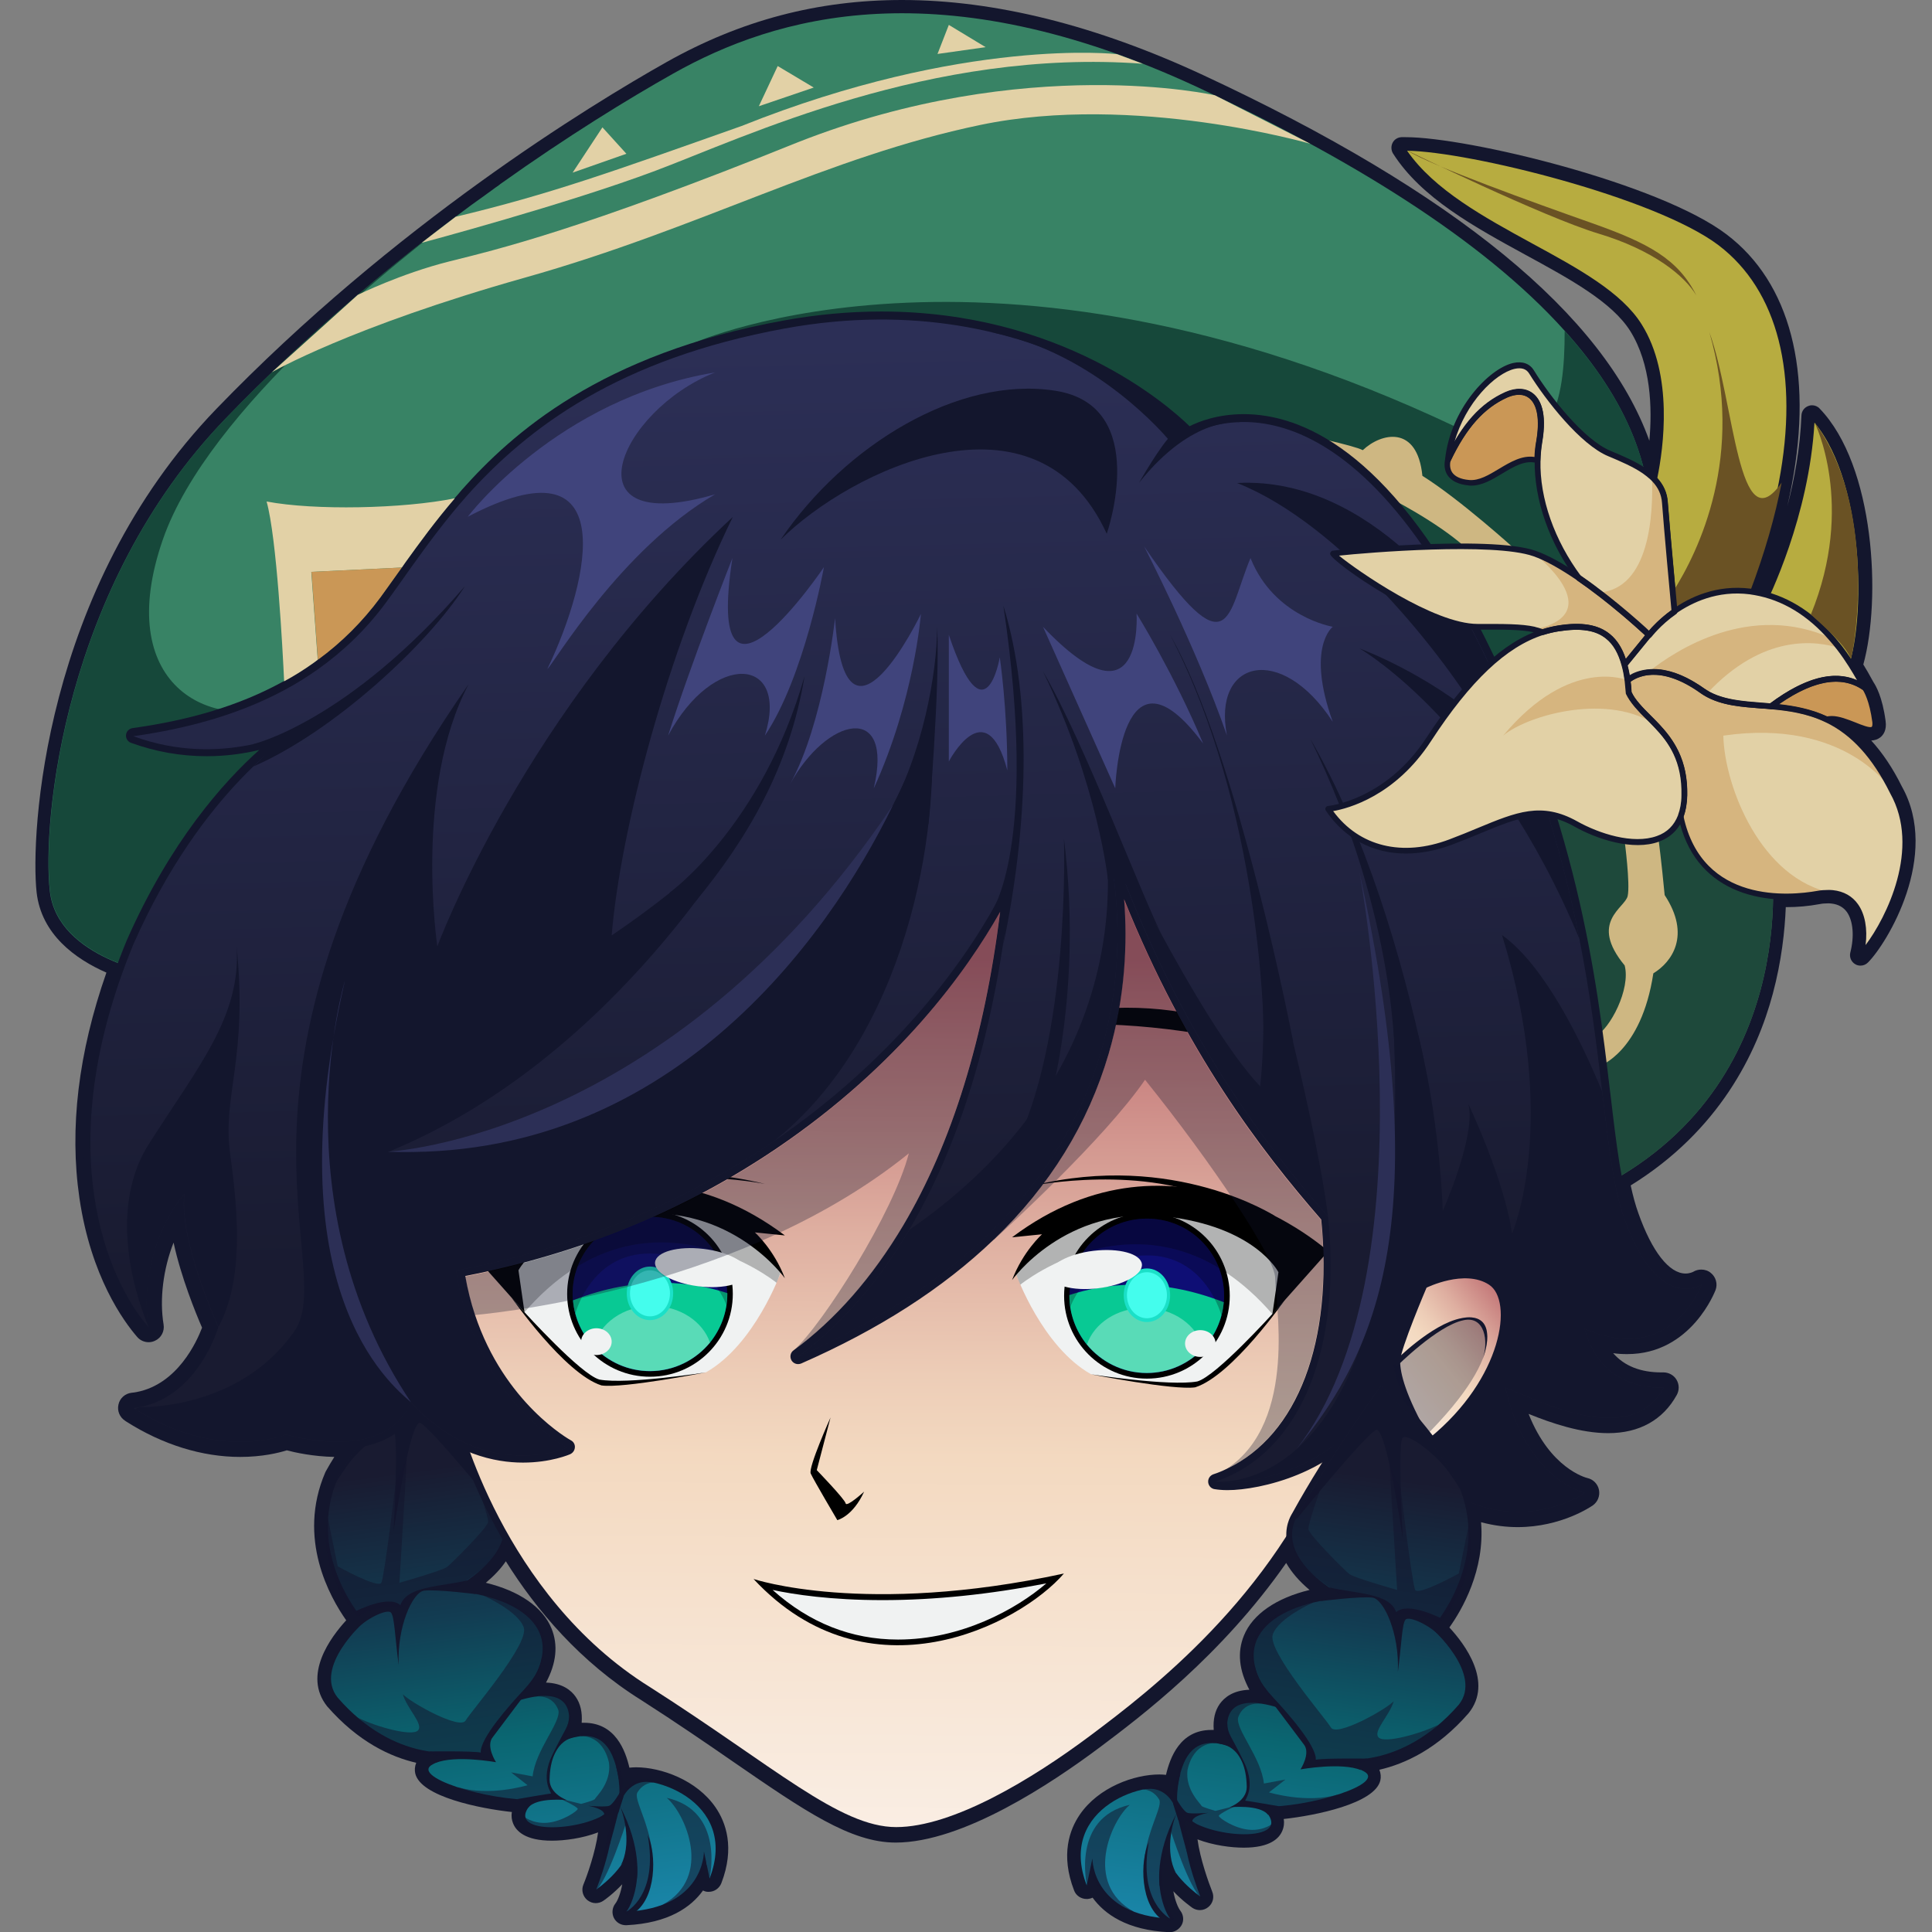 <?xml version="1.0" encoding="utf-8"?>
<!-- Generator: Adobe Illustrator 25.2.1, SVG Export Plug-In . SVG Version: 6.00 Build 0)  -->
<svg version="1.1" id="Слой_1" xmlns="http://www.w3.org/2000/svg" xmlns:xlink="http://www.w3.org/1999/xlink" x="0px" y="0px"
	 viewBox="0 0 1024 1024" style="enable-background:new 0 0 1024 1024;" xml:space="preserve">
<rect x="0" y="0" width="1024" height="1024" fill="#808080" stroke="none"/>
<style type="text/css">
	.st0{fill:#13162D;}
	.st1{fill:#B7AC40;}
	.st2{fill:#6A5224;}
	.st3{fill:url(#SVGID_1_);}
	.st4{opacity:0.54;fill:#13162D;}
	.st5{fill:url(#SVGID_2_);}
	.st6{fill:#598868;}
	.st7{opacity:0.78;fill:#0D382E;}
	.st8{fill:#388365;}
	.st9{fill:#CEB782;}
	.st10{fill:#F0F2F2;}
	.st11{fill:#0E0E75;}
	.st12{fill:#08C994;}
	.st13{opacity:0.26;}
	.st14{opacity:0.33;fill:#FFFFFF;}
	.st15{fill:#1BE0C8;}
	.st16{fill:#44FDED;}
	.st17{fill:url(#SVGID_3_);}
	.st18{fill:#010202;}
	.st19{fill:url(#SVGID_4_);}
	.st20{fill:#E2D1A6;}
	.st21{fill:#CA9756;}
	.st22{opacity:0.31;fill:#13162D;}
	.st23{fill:#40447C;}
	.st24{fill:#2C2F56;}
	.st25{opacity:0.49;fill:#CA9756;}
	.st26{fill:url(#SVGID_5_);}
</style>
<g>
	<path class="st0" d="M1008,416.8c-4.8-9.7-10.2-17.7-16.2-24.3c1.8-0.1,3.4-0.6,4.7-1.6c1.7-1.3,3.6-3.9,2.9-8.8
		c-1.7-12.8-5.2-18.7-6.4-20.5l-0.9-1.6c-1.2-2.2-2.7-4.9-4.5-7.8c9.5-34.4,6.2-105.3-23.2-135.7c-1-1.1-2.5-1.7-4-1.7
		c-0.7,0-1.3,0.1-2,0.4c-2.1,0.8-3.5,2.7-3.6,5c-0.7,17.2-3.7,33.7-7.5,48.2c0.9-3.9,1.7-7.7,2.4-11.5c11.4-60-0.9-107.1-34.5-132.6
		C879.5,97.1,777.9,72.7,745,72.7c-0.8,0-1.5,0-2.2,0c-2,0.1-3.8,1.2-4.7,3c-0.9,1.8-0.8,3.9,0.2,5.6c15,23.6,43.2,39,70.5,53.9
		c23.5,12.8,45.6,24.9,55.3,40.3c10.9,17.5,11.7,40.6,10.1,58.1c-23.9-66.7-103-131.6-236.3-193.7C581,13.4,527.2,0,478.1,0
		c-44.7,0-85.5,10.8-124.8,32.9C313,55.6,209,119,114.7,216.7C22.6,312.1,16.1,443,19.4,472.9c2.5,22.4,20.6,35.4,37,42.6
		C41.5,558,36.7,598.1,42.1,635c6.1,41.7,23.5,65.4,30.6,73.6c1.5,1.8,3.8,2.8,6.1,2.8c1.2,0,2.4-0.3,3.4-0.8
		c3.3-1.5,5.1-5.1,4.5-8.6c-2.2-13.4-0.2-29.4,5.3-43.4c4,18.4,11.7,37.3,15.1,45.1c-2.8,7.4-13,29.9-34.6,34.1
		c-0.9,0.2-1.9,0.3-2.8,0.4c-3.4,0.4-6.2,2.9-6.9,6.2c-0.8,3.3,0.6,6.8,3.6,8.7l0.6,0.4c19.2,12.2,40.1,18.7,60.3,18.7
		c11.8,0,20.6-2.2,24.7-3.5c4.1,1.1,14,3.3,25.2,3.5c-1.6,2.5-3.1,5.1-4.5,7.6c-0.1,0.2-0.2,0.4-0.3,0.6
		c-15.1,35.1,2.5,66.2,11.1,78.4c-8.1,8.8-23.3,29-10.1,45.6c16.5,18.9,33.7,26.8,47.2,29.9c-0.8,2-0.9,4-0.5,5.7
		c2.9,12.3,34.4,18.6,51.2,20.4c-0.4,2.4,0,4.4,0.6,5.9c1.6,4.2,6.5,9.3,20.6,9.3c6.6,0,16.1-1.2,24.5-4.4
		c-1.4,10.4-5.8,22.9-7.8,27.7c-1.2,2.9-0.3,6.2,2.1,8.2c1.3,1,2.8,1.6,4.4,1.6c1.4,0,2.8-0.4,4-1.2c0.8-0.5,5.4-3.8,10.1-8.8
		c-0.8,4.6-2.4,8.7-3.7,10.3c-1.7,2.2-1.9,5.2-0.7,7.6c1.2,2.3,3.6,3.8,6.3,3.8c0.1,0,0.3,0,0.3,0c22.4-1.1,34.3-9.6,40.6-18.4
		c0.8,0.4,1.7,0.7,2.6,0.7c0.2,0,0.4,0,0.5,0c2.9,0,5.5-1.8,6.6-4.5c7.3-18.9,2.4-32.3-3-40.2c-10-14.6-28.9-21.3-42.2-21.3
		c-1.2,0-2.4,0.1-3.5,0.2c-2.1-9-7.4-23.8-24-23.8c-0.4,0-0.9,0-1.3,0c0.4-5.5-0.6-10.1-3.2-13.8c-2.3-3.3-6.9-7.2-15.7-7.5
		c5.5-10.3,6.5-19.9,2.9-28.7c-4.6-11.3-17.1-19.9-34.8-24.2c4.4-3.7,8-7.5,10.6-11.4c16.2,25.9,39.4,53.4,71.8,73.6
		c18.7,12,34.9,23.1,49.2,33c37.2,25.6,61.7,42.5,85.6,42.5c35.7,0,83-31.6,108.1-50.4c21.6-16.2,64.6-48.6,98.9-97.8
		c2.8,4.9,6.9,9.7,12.4,14.3c-17.7,4.3-30.2,12.9-34.8,24.2c-3.6,8.8-2.6,18.4,2.9,28.7c-8.8,0.3-13.3,4.2-15.7,7.5
		c-2.6,3.7-3.6,8.3-3.2,13.8c-0.4,0-0.9,0-1.3,0c-16.6,0-21.9,14.8-24,23.8c-1.1-0.1-2.3-0.2-3.5-0.2c-13.3,0-32.2,6.7-42.2,21.3
		c-5.4,7.9-10.3,21.3-3,40.2c1,2.7,3.7,4.5,6.6,4.5c0.2,0,0.4,0,0.6,0c0.9-0.1,1.8-0.3,2.6-0.7c6.3,8.7,18.3,17.3,40.6,18.3
		c0.1,0,0.3,0,0.3,0c2.6,0,5-1.5,6.3-3.8c1.3-2.4,1-5.4-0.7-7.6c-1.3-1.7-2.9-5.7-3.7-10.3c4.7,5,9.3,8.2,10.1,8.8
		c1.2,0.8,2.6,1.2,4,1.2c1.6,0,3.2-0.6,4.4-1.6c2.5-2,3.3-5.3,2.1-8.2c-1.9-4.8-6.4-17.3-7.8-27.7c8.4,3.2,17.9,4.4,24.5,4.4
		c14.1,0,19-5,20.6-9.3c0.6-1.5,1-3.5,0.6-5.9c16.8-1.8,48.3-8.2,51.2-20.4c0.4-1.7,0.3-3.7-0.5-5.7c13.5-3.1,30.8-11,47.3-30
		c13.2-16.4-2.1-36.7-10.2-45.4c6.7-9.4,18.9-30.4,16.8-55.8c7.1,1.9,13.6,2.6,19.4,2.6c23.3,0,39.2-11.1,39.8-11.5
		c2.6-1.8,3.9-5,3.3-8.2c-0.6-3.1-3-5.6-6.1-6.3c-0.9-0.2-19.8-5.1-31.2-34c12.1,4.9,27.6,10.2,42.2,10.2c16.5,0,29-7,36.3-20.2
		c1.4-2.5,1.4-5.6-0.1-8.1c-1.4-2.4-4.1-3.9-6.9-3.9h-1.1c-11.1,0-19.7-3.4-25.6-10.2c2.5,0.4,5,0.5,7.5,0.5
		c34.1,0,46.7-33.8,46.8-34c1.2-3.3,0.1-6.9-2.5-9c-1.4-1.2-3.2-1.8-5.1-1.8c-1.5,0-3,0.4-4.3,1.2c-0.2,0.1-1.8,0.9-4,0.9
		c-8.7,0-17.8-11.6-25-31.9c-1.6-4.4-2.9-9.3-4.1-14.8c46.9-29,66.9-70.1,75.3-101.5c4.7-17.5,6.4-33.6,6.9-46c0.1,0,0.3,0,0.4,0
		c5.7,0,11.6-0.5,17.5-1.6c1.5-0.3,3-0.4,4.4-0.4c0.6,0,1.3,0,1.9,0.1c3.6,0.4,6.3,1.9,8.2,4.5c3.3,4.7,4,12.9,1.8,21.5
		c-0.6,2.4,0.5,5,2.7,6.2c0.8,0.5,1.8,0.7,2.7,0.7c1.5,0,2.9-0.6,3.9-1.6C1000.1,500.2,1028.6,453.4,1008,416.8z"/>
	<path class="st1" d="M932.9,322.9c0,0,25.4-47.6,27.5-102.6c31,32,30.6,115.7,18.2,140.1S932.9,322.9,932.9,322.9z"/>
	<path class="st1" d="M944.3,255.8c-3.4,17.8-8.9,37.1-16.7,57.7c-17.2-2.2-30.9,4-40.1,10.5c0,0-0.4-4.1-0.9-10.2
		c-1.3-13.9-3.5-38-4.2-47.6c-0.4-5-2.4-9-5.6-12.4c3.4-16.4,8.8-54.4-7.9-81.3C847,137.5,770.2,121.1,743,78.3
		c30.5-1.1,134,23.9,168.8,50.4C943,152.3,955.7,195.9,944.3,255.8z"/>
	<path class="st0" d="M971.1,367.6c-15.6,0-38.6-42.2-39.6-44c-0.2-0.4-0.2-1,0-1.4c0.3-0.5,25.3-47.9,27.4-102c0-0.6,0.4-1.1,1-1.4
		c0.6-0.2,1.2-0.1,1.6,0.4c31.2,32.3,31.6,116,18.5,141.8c-2.2,4.3-5.1,6.5-8.8,6.5C971.2,367.6,971.2,367.6,971.1,367.6z
		 M934.6,322.9c6.7,12.3,25.3,41.7,36.5,41.7c0,0,0.1,0,0.1,0c2.5,0,4.5-1.6,6.1-4.9c12.1-23.9,11.9-102.9-15.6-135.7
		C958.9,273.5,937.7,316.8,934.6,322.9z"/>
	<path class="st0" d="M887.5,325.5c-0.2,0-0.4,0-0.6-0.1c-0.5-0.2-0.8-0.7-0.9-1.2c0,0-0.4-4.1-0.9-10.2c-0.8-9.2-3.4-37.3-4.2-47.6
		c-0.3-4.3-2-8.1-5.2-11.4c-0.3-0.4-0.5-0.9-0.4-1.4c3.2-15.2,8.8-53.6-7.7-80.1c-10.2-16.4-32.8-28.7-56.8-41.8
		c-26.8-14.6-54.6-29.8-69-52.5c-0.3-0.5-0.3-1-0.1-1.5c0.3-0.5,0.7-0.8,1.3-0.8c31-1.1,134.3,23.7,169.8,50.7
		c32.4,24.6,44.1,70.3,33,128.6c-3.4,18.1-9.1,37.6-16.8,57.9c-0.2,0.7-0.9,1.1-1.6,1c-17.2-2.2-30.7,4.4-39,10.2
		C888.1,325.4,887.8,325.5,887.5,325.5z M878.4,253.4c3.3,3.7,5.1,7.9,5.5,12.7c0.8,10.3,3.3,38.3,4.2,47.6c0.3,3.2,0.5,5.9,0.7,7.7
		c8.7-5.6,21.7-11.2,37.8-9.4c7.4-19.8,12.9-38.7,16.2-56.3c0,0,0,0,0,0c10.9-57.2-0.5-101.8-31.9-125.7
		c-33.4-25.3-132.2-49.7-165.1-50.1c14.4,20.8,40.8,35.2,66.4,49.2c24.3,13.2,47.3,25.8,57.9,42.8
		C887,198.8,881.7,237.3,878.4,253.4z"/>
	<path class="st2" d="M944.3,255.8c-3.4,17.8-8.9,37.1-16.7,57.7c-17.2-2.2-30.9,4-40.1,10.5c0,0-0.4-4.1-0.9-10.2
		C900.5,292,925,241.4,906,176.1C919.4,212.9,921.2,289,944.3,255.8z"/>
	<g>
		<path class="st0" d="M332.1,1016.2c25.2-1.2,36-12.4,40.6-21.8l0.4,1.8c0.3,1.3,1.4,2.3,2.7,2.4c0.1,0,0.2,0,0.3,0
			c1.2,0,2.4-0.8,2.8-1.9c6.7-17.3,2.3-29.3-2.6-36.4c-9.2-13.4-26.6-19.5-38.9-19.5c-2.4,0-4.7,0.2-6.6,0.7
			c-1.9-9.4-5.7-24.4-20.9-24.4c-1.9,0-4,0.2-6.1,0.7c1.6-6.8,1-12.4-1.7-16.2c-2.7-3.8-7.2-5.8-13.5-5.8c-2,0-4.2,0.2-6.5,0.6
			c8.3-11.8,10.6-22.4,6.8-31.8C284,852.7,269,844.1,248,841c12.4-8.3,19.7-17.2,21.7-26.5c1.9-8.8-1.8-14.9-2.6-16.2
			c-18.5-33.7-44.2-69.1-44.5-69.4c-0.5-0.7-1.3-1.2-2.2-1.2c-0.1,0-0.2,0-0.3,0c-0.8,0-1.5,0.3-2.1,0.8c-1.1,1-26.3,25.2-41.7,53.2
			c0,0.1-0.1,0.2-0.1,0.3c-15.6,36.4,6,68.4,12.7,77.1c-6.5,6.5-24.8,27-12.3,42.6c19.4,22.3,39.7,28.5,53,29.9l-1.3,0.7
			c-4.6,2.3-4.4,5.5-4.1,6.8c2.1,8.8,32.5,16.7,53,17.8c-1.9,2.9-2.3,5.6-1.4,8c2.1,5.5,10.4,6.7,16.9,6.7c9.2,0,21.1-2.4,29-7
			c0.2,11.4-5.8,29.1-8.5,35.8c-0.5,1.2-0.1,2.7,0.9,3.5c0.6,0.4,1.2,0.7,1.9,0.7c0.6,0,1.2-0.2,1.7-0.5c0.6-0.4,11.2-7.8,16.4-17.6
			c2,9.4-1.5,21.1-4.5,25c-0.7,0.9-0.8,2.2-0.3,3.3c0.5,1,1.6,1.6,2.7,1.6C332,1016.2,332.1,1016.2,332.1,1016.2z"/>
		
			<linearGradient id="SVGID_1_" gradientUnits="userSpaceOnUse" x1="1630.012" y1="1016.616" x2="1662.071" y2="774.391" gradientTransform="matrix(-1 0 0 1 1918.28 0)">
			<stop  offset="0" style="stop-color:#1984A6"/>
			<stop  offset="0.399" style="stop-color:#0A6671"/>
			<stop  offset="0.677" style="stop-color:#123C52"/>
			<stop  offset="1" style="stop-color:#191B31"/>
		</linearGradient>
		<path class="st3" d="M179,899.8c30.6,35.2,63.8,28.7,63.8,28.7s0,0-13.2,6.5c-13.2,6.5,28.6,19.6,54.2,18.9
			c-21.5,19.5,27.1,17.6,40.2,5.2c3.6,13.7-8,42.4-8,42.4s16.2-11.1,17.8-23.5c7.5,10.4,2.8,29.3-1.8,35.2
			c40.7-1.9,41.1-30.7,41.1-31.9c0.1,0.2,0.4,2,3,14.3c16.1-41.7-33-57.3-47.6-50.2c-2.2-11.1-5.1-32.3-29.2-23
			c5.8-16.2,2.1-29.4-25.1-20.9c31.9-36.3,1.6-55.8-35.3-58.4c35.2-19.8,28.7-37.6,26.3-42c-0.4-0.7-0.6-1.1-0.6-1.1
			c-18.6-33.9-44.4-69.2-44.4-69.2s-25.7,24.5-41.1,52.4c-0.4,1-0.8,2.1-1.2,3.1c-14.9,39.8,15.3,73.1,15.3,73.1
			S165.9,883.5,179,899.8z"/>
		<path class="st0" d="M252.9,845c0,0-21.9-2.8-28.2-1.9c-6,0.9-14.3,19-13.4,39.4c-2-15.2-2.2-25.3-4-27.7
			c-1.8-2.5-14.1,3.4-19.2,9.7c2.9-7.5,0.6-10.6,0.6-10.6s17.4-8.9,23.5-3.1c3.4-10.3,21.8-9.8,35.6-13.2
			C245.5,839,246.9,843.5,252.9,845z"/>
		<path class="st0" d="M282.1,893c0,0-17.9,23.6-20.9,27.7c-3.9,4.7,1.7,13.3,1.7,13.3s-21.8-3.9-32,0.4c2.2-2.9,1.1-4.8-3.4-6.1
			c0,0,23.5-0.3,27.3,0.6c-0.5-7.5,15.6-25.5,22.7-33.1c7.1-7.6,9.5-13.7,9.6-16.9C287.9,881.2,283.6,891.1,282.1,893z"/>
		<path class="st0" d="M306.1,920.4c0,0-14.4-0.1-14.8,22.9c0,7.6,9.2,10.8,9.2,10.8s-16.1-1.7-20.5,4c-2.8-4.3-6.1-4.5-6.1-4.5
			s17.3-3,18.1-3c0.8,0-6-6.6,0.8-20.6c6.8-14,8.7-14.7,8.8-20.4c0.9,6.2,0.7,9.7,0.7,9.7L306.1,920.4z"/>
		<path class="st0" d="M326.5,936.2c0,0,3.5,12.3,0.8,20.6c-4,2.9-9.1,6.2-9.1,6.2s5.2-1.5,5,0s-0.1,15.1-0.1,15.1s4.5-16.1,5.1-20
			s5.2-16,18.1-13.3c-5.7-2.4-14.1-1.3-14.1-1.3s-3.7-2.8-3.9-3.9C328.3,938.4,326.5,936.2,326.5,936.2z"/>
		<path class="st0" d="M337.5,996.1c0,0,3-16.4-9-39c2.8,6.3,6,21,0.6,31.5c4.7-5.6,6.1-4.4,6.1-4.4L337.5,996.1z"/>
		<path class="st0" d="M332,1013.2c0,0,17.1-8.6,11.3-40.5c4.7,9.6,4.9,34.2-8.2,41.8C331,1016.1,332,1013.2,332,1013.2z"/>
		<path class="st0" d="M177.7,786.3c2.7-4.3,5.5-8.5,7.9-11.6c6.7-8.5,20.1-18.7,23-16.4c2.8,2.2,0.2,50.3,0,53.5
			c0.5-3.5,8.9-59.9,14.2-57.6c5.5,2.4,42.1,47.3,42.1,47.3s0.1-0.2,0.2-0.5c-0.4-0.7-0.6-1.1-0.6-1.1
			c-18.6-33.9-44.4-69.2-44.4-69.2s-25.7,24.5-41.1,52.4C178.5,784.2,178.1,785.3,177.7,786.3z"/>
		<path class="st0" d="M328.5,950.1c0,0-3.5,6.2-5.6,7c-2.1,0.8-11.2,0-11.2,0s10,1.7,8.4,5.4c-1.6,3.7,7.6-1.5,7.6-1.5l2.8-8.8
			L328.5,950.1z"/>
		<path class="st4" d="M252.9,787c0,0,6,16.8,5.8,19.7c-0.2,2.9-19.3,21.9-21.7,23.8c-2.4,1.9-25.3,8.4-25.3,8.4l4-66.1l-5.9,12.4
			c0,0-6,50.5-7.7,53.7s-23.1-8.7-23.1-8.7l-5.2-25.5c0,0-7.4,24.6,15.8,52.3c10.8-7.6,23.2-4.6,23.2-4.6s6.1-14.9,29.3-11.1
			c11.3-8.1,35.4-21.6,21.7-43.8C253.6,778.1,252.9,787,252.9,787z"/>
		<path class="st4" d="M256.2,845.7c0,0,18.4,8.1,21.4,16.9c3,8.8-27.8,44.2-30.8,49.3c-3,5.1-28.8-9.3-33.3-13.9
			c2.3,7.8,11.2,15.9,8,19.2c-3.2,3.3-22.2-2-31.6-6.7c12.2,12.2,29.4,22.1,64.5,21.1c2.3-4.3,2.9-5.3,2.9-5.3s9.1-18.8,20.5-29.2
			C287.7,886.7,304,854.6,256.2,845.7z"/>
		<path class="st4" d="M281.3,899.6c0,0,11.1-3.2,14.7,7c1.2,6.5-12.2,21-13.7,34.9c-11.4-2.1-11.4-2.1-11.4-2.1l8.7,6.8
			c0,0-20.3,6.2-36.9,1c7.7,4.2,31.2,10,47.3,4.8c3.3-0.6,3.3-0.6,3.3-0.6s-9.7-11,7.3-31.7C306.1,905.2,301,895.3,281.3,899.6z"/>
		<path class="st4" d="M308,920.2c0,0,11.4-1.1,14.8,14.2c1.3,10.8-7.3,18.2-7.4,19s-7.4,2.7-7.4,2.7s-12.2-3-11.8-3
			c0.4,0,10.2,4.6,10,5.7s-8.1,6.6-16.1,7.3c-8,0.7-12.9-3.6-12.9-3.6s2.9,7.9,18.3,7.2c14.7-0.5,27.9-8.2,28.3-8.3
			c0.4-0.1,6.7-15.5,6.7-15.5s-4.4-25.1-15.4-27.3C306.4,917.3,308,920.2,308,920.2z"/>
		<path class="st4" d="M376.1,995.6c0,0,8.3-35.8-22.7-42.7c9.8,8.3,24.7,41.8-2.1,56.6c5.8,0.7,19.3-10.1,23.5-22.4
			C373.3,992,376.1,995.6,376.1,995.6z"/>
		<path class="st4" d="M351.3,945.1c0,0-8.9-2.8-13.5,5c-3.3,6.1,22.6,37.7-4.7,64.8c-2.3-0.6-3.2-1.8-3.2-1.8s10.1-13.8,4.9-33.4
			c-0.7-9.5-3-13.4-3-13.4s-9.9,31.3-16.5,36.2c4.1-15.7,9.9-44.4,9.9-44.4S331.7,936.4,351.3,945.1z"/>
	</g>
	<path class="st0" d="M475,972.4c-22.6,0-46.8-16.6-83.3-41.8c-14.3-9.9-30.6-21.1-49.4-33c-76.2-47.4-101-138-102.8-145
		c0,0-25.1-53.8-25.1-53.9l-35.3-89.1c-0.3-0.8-0.4-1.8-0.1-2.7l24.4-81c0.3-0.9,0.8-1.6,1.6-2.2L329,437.6c0.3-0.2,0.7-0.4,1.1-0.5
		l190.4-58.2c0.4-0.1,0.8-0.2,1.2-0.2c0.4,0,0.8,0.1,1.2,0.2l96.8,30.3c0.7,0.2,1.4,0.6,1.8,1.2l62.9,72.4c0.1,0.1,0.2,0.2,0.2,0.3
		l58,79.8c0.3,0.4,0.5,0.9,0.6,1.4c0.9,3.5,21.1,86.7-33.1,203.8C677.5,850,609.6,901,580.7,922.8C556,941.3,509.5,972.4,475,972.4z
		"/>
	<linearGradient id="SVGID_2_" gradientUnits="userSpaceOnUse" x1="460.928" y1="971.937" x2="463.767" y2="507.341">
		<stop  offset="0" style="stop-color:#FAEEE4"/>
		<stop  offset="0.43" style="stop-color:#F3D9C0"/>
		<stop  offset="0.523" style="stop-color:#EDCDB7"/>
		<stop  offset="0.69" style="stop-color:#DEAEA0"/>
		<stop  offset="0.911" style="stop-color:#C57B7B"/>
		<stop  offset="1" style="stop-color:#BA656B"/>
	</linearGradient>
	<path class="st5" d="M243.3,751.3c0,0,22.7,94.1,101.2,142.9c65.8,42,100.5,74.2,130.5,74.2c30,0,72.1-25.4,103.3-48.8
		c31.2-23.4,96.4-73.1,128.2-153.2c54.3-117.2,32.9-201.2,32.9-201.2l-58-79.8l-62.9-72.4l-96.8-30.3l-190.4,58.2l-124.1,86.3
		l-24.4,81l35.3,89.1L243.3,751.3z"/>
	<path class="st0" d="M839,636.8c-0.9,0-1.8-0.4-2.4-1.1c-74.3-93.2-49.6-233.7-49.4-235.1c0.2-1.3,1.3-2.3,2.7-2.5L936,383.9
		c0.1,0,0.2,0,0.3,0c0.7,0,1.4,0.3,2,0.8c0.6,0.6,1,1.3,1,2.2l2.5,68.8c0.4,2.8,4.2,33.1-5.8,70.1c-9.5,35.2-33.8,82.9-95.7,110.9
		C839.8,636.7,839.4,636.8,839,636.8z"/>
	<path class="st6" d="M938.8,455.8c0,0,18,124.8-99.8,177.9c-74.3-93.2-48.8-232.7-48.8-232.7l146.1-14.2L938.8,455.8z"/>
	<path class="st7" d="M938.8,455.8c0,0,18,124.8-99.8,177.9c-74.3-93.2-48.8-232.7-48.8-232.7l146.1-14.2L938.8,455.8z"/>
	<path class="st0" d="M85.3,519.8c-0.1,0-0.3,0-0.4,0c-2.3-0.3-57.1-8.9-61.4-47.3c-3.3-29.5,3.1-158.7,94.1-252.9
		c94-97.3,197.6-160.5,237.7-183.1C394,14.6,434.2,4,478.1,4c48.5,0,101.7,13.3,158.1,39.6C806.4,122.8,887.4,206.2,877,291.5
		c-4.6,40.2-33.1,75.4-82.4,101.8c-36.9,19.8-73.1,27.9-73.4,28L85.8,519.7C85.6,519.8,85.4,519.8,85.3,519.8z"/>
	<path class="st8" d="M874,291.2c-10.9,95.7-153.5,127.2-153.5,127.2l-255.7,39.6l-306.3,47.4l-73.3,11.4c0,0-54.8-8.1-58.8-44.6
		c-4.1-36.5,7.1-161.3,93.3-250.5c42.8-44.4,88.3-82.2,129.8-112.8c0.4-0.3,0.7-0.5,1.1-0.8c0.7-0.5,1.4-1,2.1-1.5
		c3.2-2.3,6.3-4.5,9.4-6.8c0.3-0.2,0.6-0.5,1-0.7c0.9-0.6,1.5-1.1,1.8-1.3c0.1-0.1,0.1-0.1,0.2-0.2h0c35.8-25.5,67.9-45.2,91.7-58.6
		c54-30.4,141.2-56.4,278.1,7.3c79,36.8,150.5,80.1,194.4,129C861.6,211.1,879,249.9,874,291.2z"/>
	<path class="st7" d="M86.3,286c-26.4,76.2,24,103.5,68.1,86.4c31.6-12.2,28.3,73.6,4.2,132.9l-73.3,11.4c0,0-54.8-8.1-58.8-44.6
		c-4.1-36.5,7.1-161.3,93.3-250.5c42.8-44.4,88.3-82.2,129.8-112.8C211.9,137,110.3,216.7,86.3,286z"/>
	<path class="st7" d="M874,291.2c-10.9,95.7-153.5,127.2-153.5,127.2l-255.7,39.6l-38.5-40.1l-54.8-103.3l-20.7-84.7l16.4-47.9
		c0,0,164.1-74.1,415.9,49.8c39.2,12.6,46.3-17.5,46.2-56.4C861.6,211.1,879,249.9,874,291.2z"/>
	<path class="st9" d="M861.1,445.8c0,0,3,22.7,1.6,29.1s-20.7,13.7-1.6,36.8c3.3,12.4-7.7,33.6-15.5,37.6c2,15.8,2,15.8,2,15.8
		s22.3-7.2,28.7-49.2c9.8-6,20.1-20.1,6-41.5c-1.7-18-3.3-30-3.3-30S870.9,448,861.1,445.8z"/>
	<path class="st9" d="M688.5,229.9c0,0,29.3,6.2,33.8,8.7c9.7-9.2,28.9-13.6,31.6,13.6c20,12.5,49.2,39,49.2,39s-20.9-1.6-27-1.6
		c-14.4-12.8-39.1-25.8-44.4-28C725.2,255,710.2,238.4,688.5,229.9z"/>
	<g>
		<g>
			<path class="st10" d="M538.7,675.7c0,0,13.7,38.1,39.6,52.7c26.7,4.6,51.5,7.1,51.5,7.1l10.9-4.8c0,0,35.8-35.3,38.2-38.7
				c2.4-3.3,6.7-25.3,6.7-25.3l-4.3-11.5C681.3,655.2,587.9,607.2,538.7,675.7z"/>
			<path d="M536.4,678.5c0,0,28-39.6,80.9-33.8c48.1,5.3,60.3,29.6,60.3,29.6l-3.2,22.2l29.6-33.3c0,0-80.3-72.9-167.6-7.4
				c15.9-1.6,15.9-1.6,15.9-1.6S542.2,663.2,536.4,678.5z"/>
			<path d="M578.2,728.4c0,0,41.6,6.5,56.4,3.8c10-2.8,39.7-35.7,39.7-35.7l6.9-7.8c0,0-28.1,40.4-47.7,46.6
				C622.3,737,578.2,728.4,578.2,728.4z"/>
			<path d="M547,628.5c0,0,59.7-12,101.6,9.4c27.3,6.7,27.3,6.7,27.3,6.7S622.5,609.9,547,628.5z"/>
			<circle cx="607.9" cy="686.8" r="43.9"/>
			<path class="st11" d="M648.8,686.8c0,1.2,0,2.3-0.2,3.5c-0.2,2.4-0.6,4.7-1.2,7c-4.6,17.5-20.6,30.5-39.6,30.5
				c-20.6,0-37.7-15.3-40.5-35.1c-0.3-1.9-0.4-3.9-0.4-5.9c0-0.1,0-0.3,0-0.4c0.2-22.4,18.4-40.5,40.9-40.5
				C630.5,645.8,648.8,664.1,648.8,686.8z"/>
			<path class="st12" d="M648.6,690.2c-0.8,9.5-4.8,18-11,24.6c-7.5,7.9-18.1,12.9-29.8,12.9c-12.8,0-24.2-5.9-31.8-15.1
				c-5.7-7.1-9.2-16-9.2-25.8c0-0.1,0-0.3,0-0.4C585.1,680.4,613.7,676.5,648.6,690.2z"/>
			<path class="st13" d="M540.8,680.9c0,0,70.3-57.3,133.6,15.6c13.7-20.6,12.8-34,12.8-34l-25.9-11.6c0,0-79.6-39.9-123.1,23.4
				C539.3,677.4,540.8,680.9,540.8,680.9z"/>
			<path class="st14" d="M637.7,714.8c-7.5,7.9-18.1,12.9-29.8,12.9c-12.8,0-24.2-5.9-31.8-15.1c3.8-11.2,16-19.4,30.5-19.4
				C621.9,693.2,634.7,702.5,637.7,714.8z"/>
			<ellipse class="st15" cx="607.9" cy="686.5" rx="12.3" ry="14.2"/>
			<ellipse class="st16" cx="607.9" cy="686.5" rx="10.6" ry="12.2"/>
			<path class="st13" d="M648.8,686.8c0,1.2,0,2.3-0.2,3.5c-0.2,2.4-0.6,4.7-1.2,7c0,0-8.3-32.2-39.7-31.9
				c-31.3,0.2-40.4,27.3-40.4,27.3c-0.3-1.9-0.4-3.9-0.4-5.9c0-0.1,0-0.3,0-0.4c0.2-22.4,18.4-40.5,40.9-40.5
				C630.5,645.8,648.8,664.1,648.8,686.8z"/>
			<ellipse transform="matrix(0.993 -0.118 0.118 0.993 -75.339 73.229)" class="st10" cx="580.8" cy="672.9" rx="24.6" ry="10"/>
			<path d="M521.6,546.9c0,0,92-19.3,198.9,25.3C658.3,542.5,615.3,518.3,521.6,546.9z"/>
			<ellipse class="st10" cx="636.2" cy="712.1" rx="8.1" ry="7.1"/>
		</g>
		<g>
			<path class="st10" d="M413.7,674.7c0,0-13.7,38.1-39.6,52.7c-26.7,4.6-51.5,7.1-51.5,7.1l-10.9-4.8c0,0-35.8-35.3-38.2-38.7
				c-2.4-3.3-6.7-25.3-6.7-25.3l4.3-11.5C271.1,654.2,364.4,606.2,413.7,674.7z"/>
			<path d="M416,677.5c0,0-28-39.6-80.9-33.8c-48.1,5.3-60.3,29.6-60.3,29.6l3.2,22.2l-29.6-33.3c0,0,80.3-72.9,167.6-7.4
				c-15.9-1.6-15.9-1.6-15.9-1.6S410.2,662.2,416,677.5z"/>
			<path d="M374.1,727.4c0,0-41.6,6.5-56.4,3.8c-10-2.8-39.7-35.7-39.7-35.7l-6.9-7.8c0,0,28.1,40.4,47.7,46.6
				C330.1,736,374.1,727.4,374.1,727.4z"/>
			<path d="M405.4,627.5c0,0-59.7-12-101.6,9.4c-27.3,6.7-27.3,6.7-27.3,6.7S329.8,608.9,405.4,627.5z"/>
			<circle cx="344.5" cy="685.8" r="43.9"/>
			<path class="st11" d="M303.5,685.8c0,1.2,0,2.3,0.2,3.5c0.2,2.4,0.6,4.7,1.2,7c4.6,17.5,20.6,30.5,39.6,30.5
				c20.6,0,37.7-15.3,40.5-35.1c0.3-1.9,0.4-3.9,0.4-5.9c0-0.1,0-0.3,0-0.4c-0.2-22.4-18.4-40.5-40.9-40.5
				C321.9,644.8,303.5,663.1,303.5,685.8z"/>
			<path class="st12" d="M303.7,689.2c0.8,9.5,4.8,18,11,24.6c7.5,7.9,18.1,12.9,29.8,12.9c12.8,0,24.2-5.9,31.8-15.1
				c5.7-7.1,9.2-16,9.2-25.8c0-0.1,0-0.3,0-0.4C367.3,679.4,338.7,675.5,303.7,689.2z"/>
			<path class="st13" d="M411.6,679.9c0,0-70.3-57.3-133.6,15.6c-13.7-20.6-12.9-34-12.9-34l25.9-11.6c0,0,79.6-39.9,123.1,23.4
				C413,676.4,411.6,679.9,411.6,679.9z"/>
			<path class="st14" d="M314.7,713.8c7.5,7.9,18.1,12.9,29.8,12.9c12.8,0,24.2-5.9,31.8-15.1c-3.8-11.2-16-19.4-30.5-19.4
				C330.4,692.2,317.6,701.5,314.7,713.8z"/>
			<ellipse class="st15" cx="344.5" cy="685.5" rx="12.3" ry="14.2"/>
			<ellipse class="st16" cx="344.5" cy="685.5" rx="10.6" ry="12.2"/>
			<path class="st13" d="M303.5,685.8c0,1.2,0,2.3,0.2,3.5c0.2,2.4,0.6,4.7,1.2,7c0,0,8.3-32.2,39.7-31.9
				c31.3,0.2,40.4,27.3,40.4,27.3c0.3-1.9,0.4-3.9,0.4-5.9c0-0.1,0-0.3,0-0.4c-0.2-22.4-18.4-40.5-40.9-40.5
				C321.9,644.8,303.5,663.1,303.5,685.8z"/>
			
				<ellipse transform="matrix(0.118 -0.993 0.993 0.118 -339.412 961.577)" class="st10" cx="371.6" cy="671.9" rx="10" ry="24.6"/>
			<path d="M430.7,545.9c0,0-92-19.3-198.9,25.3C294.1,541.5,337.1,517.3,430.7,545.9z"/>
			<ellipse class="st10" cx="316.1" cy="711.1" rx="8.1" ry="7.1"/>
		</g>
		<path d="M458,790.6c0,0-9.3,8.5-9.8,6.2c-0.5-2.3-15.3-17.6-15.3-17.6l7.3-27.9c0,0-11.9,26.5-10.5,29.7
			c1.4,3.2,14.1,24.7,14.1,24.7S452,803.8,458,790.6z"/>
		<path d="M399.4,836.9c0,0,59.1,19.9,164.5-2.9C540.4,861.2,460.4,902.4,399.4,836.9z"/>
		<path class="st10" d="M476,869c-24.8,0-47.1-8.9-66.5-26.3c11.2,2.4,30.8,5.4,58.3,5.4c27.4,0,56.6-3,86.8-8.9
			C538.7,852.9,509.5,869,476,869z"/>
	</g>
	<path class="st0" d="M905.7,682.3c-0.1,0.3-11.6,31.4-43,31.4c-5.1,0-10.5-0.8-16.1-2.5c7.7,16.6,22.5,20.3,34.2,20.3
		c0,0,1.1,0,1.1,0c1.4,0,2.7,0.7,3.5,2c0.7,1.2,0.8,2.8,0.1,4c-6.6,12-17.6,18.1-32.7,18.1c-17.2,0-36-7.9-48.5-13.1
		c-0.1-0.1-0.3-0.1-0.4-0.2c11.4,38.5,35.9,44.8,37,45c1.6,0.4,2.7,1.6,3.1,3.2c0.3,1.6-0.3,3.2-1.6,4.1
		c-0.6,0.4-15.5,10.8-37.5,10.8c-20.6,0-50.7-9.4-79.6-53.2c-17.8,28.3-57.2,37.6-74.7,37.6c-2.6,0-4.8-0.2-6.7-0.5
		c-1.8-0.2-3.2-1.6-3.5-3.4c-0.3-2,0.8-3.8,2.7-4.5c2.5-0.8,4.9-1.8,7.3-3c37.3-17.7,56.3-67.2,49.9-132
		c-32.1-36.9-71.8-88.6-104.5-169.8c1.8,23.1,0.7,51.7-8.2,82c-10.9,37.1-31.2,70-60.7,98.3c-0.2,0.2-0.4,0.3-0.4,0.3
		c-26.6,25.5-60.6,47.4-101.9,65.5c-0.5,0.2-1.1,0.3-1.6,0.3c-1.4,0-2.7-0.7-3.5-2c-1-1.8-0.6-4.1,1.1-5.3
		c22.2-16.3,41.7-38.6,58.1-66.2c25.8-43.5,43.1-99.4,51.4-166.2c-17.6,31.2-53.3,81.1-118.1,125.1c-48.8,33.1-104.4,56-165.4,67.9
		c1.3,7.3,3,14.1,5.1,20.4c15.6,47.2,50.5,66.5,50.9,66.7c1.4,0.7,2.2,2.2,2.1,3.7c-0.1,1.6-1,2.9-2.4,3.6
		c-0.4,0.2-10.3,4.5-25.1,4.5c-14.9,0-36.8-4.5-58.2-25.4c-7.4,11.9-21.1,18.1-39.9,18.1c-12.3,0-23.2-2.6-26.9-3.7
		c-3.3,1.1-12,3.7-24.6,3.7c-19.4,0-39.5-6.2-58.1-18.1l-0.7-0.4c-1.4-0.9-2.1-2.6-1.8-4.3c0.4-1.7,1.7-2.9,3.4-3.1
		c1-0.1,2-0.3,3-0.5c25.3-4.8,36-31.8,38.2-38.2c-3-6.8-15.2-35.4-17.6-58.2c-9.6,16.5-14.2,38.9-11.1,57.3c0.3,1.8-0.6,3.6-2.3,4.3
		c-0.5,0.3-1.1,0.4-1.7,0.4c-1.1,0-2.3-0.5-3.1-1.4c-6.9-8-23.7-30.9-29.7-71.6c-6.1-41.3,1-86.9,21-135.5
		c23.1-52.5,51.3-84.1,70.3-101.1c-7.9,1.9-17.4,3.3-27.9,3.3c-13.7,0-27.2-2.4-40.1-7.1c-1.7-0.6-2.8-2.4-2.6-4.2
		c0.2-1.9,1.6-3.3,3.5-3.6c31-4.3,56.8-12.2,78.7-24.1c0.6-0.3,1.2-0.6,1.7-0.9c5.6-3.1,10.9-6.4,15.8-9.9c0.7-0.5,1.3-1,2-1.5
		c12.6-9.2,23.7-20.3,33.1-33c3-4,6-8.2,9.1-12.7c0.7-1.1,1.5-2.1,2.3-3.2c0.6-0.9,1.2-1.7,1.8-2.6c7.4-10.3,16-22.1,26.3-34.1
		c1.2-1.4,2.5-2.8,3.7-4.3c26.7-30,73.5-72,170.4-89.7c17.5-3.2,34.9-4.8,51.9-4.8c95.2,0,151.6,49.3,163.4,60.8
		c4.7-2.4,14.8-6.4,28.7-6.4c30.3,0,76.2,19,123.3,109.6c53.4,102.6,63.9,190.6,70.8,248.8l0.3,2.3c3.2,27.3,5.8,48.8,11.2,64
		c8,22.3,18.2,34.6,28.9,34.6c3.7,0,6.1-1.5,6.2-1.5c0.7-0.4,1.4-0.6,2.2-0.6c0.9,0,1.8,0.3,2.5,0.9
		C905.8,678.8,906.3,680.6,905.7,682.3z"/>
	<linearGradient id="SVGID_3_" gradientUnits="userSpaceOnUse" x1="463.489" y1="180.163" x2="475.528" y2="666.116">
		<stop  offset="0" style="stop-color:#2C2F56"/>
		<stop  offset="1" style="stop-color:#191B31"/>
	</linearGradient>
	<path class="st17" d="M839.9,704.3c7,25.9,27,31.5,42,31.2c-18,32.7-67,6.3-84,0c11,48.7,42,55.8,42,55.8s-60.1,42.4-115-47
		c-15.9,33.9-65,43.9-80.5,41c-0.1,0-0.2,0-0.2,0c46.7-16,66.7-72.8,59.7-140.4c-36.9-42.2-83-103.5-117.4-203.9
		c-0.9-2.7-1.9-5.5-2.8-8.3c0-0.1,0-0.1,0-0.1c11.4,39.9,41.6,197.9-160.9,286.6c18.4-13.6,39.8-34.7,59.1-67.4
		c24.7-41.7,46.2-102.1,54.4-189.6c-18.9,41.5-60.1,97.8-126.8,143.1c-44.3,30.1-99.9,55.3-167.8,68.1c10,67.9,58.7,93.9,58.7,93.9
		s-42.7,19-82.7-24c-14,33-66,17-66,17s-35.6,14.9-80.3-13.6c-0.2-0.1-0.4-0.3-0.7-0.4c1.1-0.1,2.2-0.3,3.3-0.5
		c31.4-6,41.7-42.4,41.7-42.4s-21-45.9-18-70.5c-15,17.4-23,46.6-19,70.5c-21-24.1-53-93.6-8-202.9c36.2-82.2,85.2-112.5,89.7-115.1
		c-4,2.1-43.3,21.9-89.7,4.8c27.6-3.9,55.2-11.1,80.1-24.5c6.2-3.3,12.1-7,17.9-11.1c13.2-9.4,25.4-21,36-35.4
		c4.3-5.8,8.6-12,13.3-18.6c8.6-12,18.1-25,29.7-38.1C280,226.5,328,190.2,416,174.1c136.9-25,213.8,57,213.8,57s72.1-48,149.1,100
		c0,0,0,0.1,0,0.1c32.2,61.9,48.6,118.1,58.2,166.4l0,0c6,30.4,9.3,57.6,12.1,81c3.4,28.4,5.9,51.1,11.7,67.2
		c17.7,49.5,40.2,35.6,41,35.1C901.6,682,885.4,724.1,839.9,704.3z"/>
	<path class="st0" d="M122,611.7c4.3,31.2,7.2,66.8-6.2,91.6c0,0-21-45.9-18-70.5c-15,17.4-23,46.6-19,70.5c0,0-25.8-56.1,0-96.8
		s49.2-67.7,46.6-105C131.5,561.4,117.7,580.5,122,611.7z"/>
	<path class="st0" d="M409.6,605.3c-44.3,30.1-99.9,55.3-167.8,68.1c10,67.9,58.7,93.9,58.7,93.9s-42.7,19-82.7-24
		c-14,33-66,17-66,17s-35.6,14.9-80.3-13.6l2.6-0.9c0,0,53.7,1.9,82.7-41.4c21.7-36.1-51-136.5,91.6-341.8
		c-29.2,55.2-16.6,139-16.6,139s46.1-125.1,156.6-227.6c-34.5,70.5-59.6,165.9-64.2,221.8c46.2-31.3,72.3-59.9,73.1-60.7
		c-1.1,1.9-69.8,125.7-191.7,175.5c66,0.9,204.4-20.8,287.6-228C498.7,440.3,480.4,549.6,409.6,605.3z"/>
	<path class="st0" d="M422.9,719.2c18.4-13.6,39.8-34.7,59.1-67.4c131.8-91,103-214.2,101.7-219.2
		C595.2,472.4,625.4,630.5,422.9,719.2z"/>
	<path class="st18" d="M585.6,441.2c-1-2.8-1.9-5.5-2.8-8.4l-0.1-0.3v-5.7l2,5.3c0.9,2.3,1.8,5.2,2.8,8.4L585.6,441.2z"/>
	<path class="st0" d="M703.9,644.8c-36.9-42.2-83-103.5-117.4-203.9c-0.9-2.7-1.9-5.5-2.8-8.3c1.5,3.3,51.4,108.5,84.2,143.2
		c5.4-49.6-3.7-104.4-4.1-107C664.9,472.7,696.3,585.6,703.9,644.8z"/>
	<path class="st0" d="M839.9,704.3c7,25.9,27,31.5,42,31.2c-18,32.7-67,6.3-84,0c11,48.7,42,55.8,42,55.8s-60.1,42.4-115-47
		c-15.9,33.9-65,43.9-80.5,41c4.6,0.4,115.3,7.3,91.8-280.6c26.2,54,28.5,137.1,28.5,137.1s18-40.4,13.5-56.9
		c21,45.7,23.2,69,23.2,69s25.5-58.6-5.3-158.3c22.9,16.4,42.5,57.3,53.1,83c3.4,28.4,5.9,51.1,11.7,67.2
		c17.7,49.5,40.2,35.6,41,35.1C901.6,682,885.4,724.1,839.9,704.3z"/>
	<linearGradient id="SVGID_4_" gradientUnits="userSpaceOnUse" x1="729.678" y1="744.01" x2="803.5" y2="685.117">
		<stop  offset="0" style="stop-color:#FAEEE4"/>
		<stop  offset="0.43" style="stop-color:#F3D9C0"/>
		<stop  offset="0.523" style="stop-color:#EDCDB7"/>
		<stop  offset="0.69" style="stop-color:#DEAEA0"/>
		<stop  offset="0.911" style="stop-color:#C57B7B"/>
		<stop  offset="1" style="stop-color:#BA656B"/>
	</linearGradient>
	<path class="st19" d="M756.1,682.5c0,0,20.2-10,33.1-1.6c13,8.4,7.2,49.7-31.4,81.2c-13-22.5-15.7-34.5-15.7-40.6
		C742.1,715.3,756.1,682.5,756.1,682.5z"/>
	<path class="st0" d="M586.6,282.9c0,0,23.8-67.9-27.3-75.8c-51.1-8-111.5,28.7-145.6,79C450.7,249.3,549.2,201.4,586.6,282.9z"/>
	<path class="st0" d="M837.1,497.6C790.3,385.1,723,345.1,720.6,343.7c1.6,0.6,35.5,13.2,65.4,39c-20.4-34.8-75.3-104.9-130.3-126.7
		c72.6-3.8,121.7,72.8,123.2,75.2c0,0,0,0.1,0,0.1C811.1,393,827.6,449.3,837.1,497.6z"/>
	<path class="st20" d="M874,336.5l-2.4,3l-10.5,12.8c-1.8-6.8-4.7-11.8-8.8-15.1c-5.9-4.8-14.5-6-26.3-4.2c-2.8,0.4-5.6,1.1-8.4,2
		c-1.3-0.5-2.8-1-4.4-1.3l0,0c-7-1.6-16.8-1.5-29.8-1.5c-27.7,0.1-78.5-38.3-76.9-38.8c1.7-0.5,82.9-8.3,106.7,0
		c7.2,2.5,15.6,7.4,23.8,13.1C855.9,319.5,874,336.5,874,336.5z"/>
	<path class="st20" d="M986.3,506.2c3.8-15.3,0.2-31.4-14.9-32.9c0,0,0,0,0,0c-2.3-0.2-4.9-0.1-7.8,0.4c-21.6,3.9-63.5,3-72.7-41.1
		v0c1.2-3.1,1.9-6.7,1.9-11.1c0.5-27.3-15.7-36.8-25-47.6c-1.9-2.2-3.4-4.4-4.5-6.8c-0.2-2.3-0.4-4.5-0.6-6.5c0,0,13.5-13,39.2,5.3
		c5,3.6,10.7,5.4,16.9,6.4c6.2,1.1,13,1.4,19.9,2.1c9.6,0.9,19.6,2.3,29.5,7.1c12.3,5.9,24.3,16.8,34.8,38c0,0,0,0,0,0
		C1022.2,453.2,995.7,496.8,986.3,506.2z"/>
	<path class="st20" d="M988.3,364.5c-17-11.8-37.9,1.1-49.6,9.8c-7-0.6-13.7-1-19.9-2.1c-5.1-0.9-9.8-2.3-14.1-4.7
		c-0.9-0.5-1.9-1.1-2.7-1.8c-0.8-0.6-1.7-1.2-2.5-1.7c-11.1-7.2-19.8-8.6-25.9-7.9h0c-7.2,0.8-10.8,4.3-10.8,4.3
		c-0.4-3-1-5.8-1.6-8.3l10.5-12.8l2.4-3c0,0,4.8-6.4,13.5-12.6c9.2-6.5,23-12.7,40.1-10.5c0.8,0.1,1.7,0.2,2.6,0.4
		c18,3.1,31.3,13.7,40.8,24.7c1.5,1.7,2.8,3.4,4.1,5.1C981.6,352.1,985.9,360.2,988.3,364.5z"/>
	<path class="st20" d="M887.5,324c-8.7,6.1-13.5,12.6-13.5,12.6s-4.3-4.1-11.1-9.8c-1-0.9-2.1-1.8-3.2-2.7c-3.7-3.1-8-6.6-12.5-10
		c-3.3-2.5-6.8-5.1-10.2-7.5c-16-21.4-22.4-44.5-22.1-62.5c0.1-3.5,0.4-6.8,0.9-9.8c4.1-23.4-6.1-30-17.4-24.9
		c-11.3,5.1-21.3,14.3-31,34.6c3.6-34.1,36.1-60.1,44.3-46.8c8.1,13.2,26.5,37.1,41.2,43.2c6.8,2.8,13.4,5.6,18.6,9.2
		c1.5,1,2.8,2.1,4.1,3.2c0.4,0.4,0.8,0.8,1.2,1.2c3.2,3.4,5.3,7.4,5.6,12.4C883.4,279.9,887.5,324,887.5,324z"/>
	<path class="st21" d="M815.8,234.1c-0.5,3.1-0.8,6.3-0.9,9.8c-12.6-3.6-24,13-36.3,11.9c-14.4-1.3-11.2-12.1-11.2-12.1
		c9.7-20.3,19.7-29.5,31-34.6C809.7,204.1,819.8,210.7,815.8,234.1z"/>
	<path class="st21" d="M968.3,381.4c-9.9-4.7-19.9-6.1-29.5-7.1c11.6-8.7,32.6-21.6,49.6-9.8c0,0,3.8,4.7,5.6,18.2
		C995.4,394.1,976.9,378.3,968.3,381.4z"/>
	<path class="st0" d="M779.8,257.4c-0.4,0-0.9,0-1.3-0.1c-5.4-0.5-9.1-2.3-11.2-5.3c-2.7-4-1.3-8.5-1.3-8.7c0-0.1,0-0.1,0.1-0.2
		c8.8-18.5,18.6-29.4,31.7-35.3c5.6-2.5,10.8-2.3,14.6,0.6c3.8,2.9,7.7,9.8,4.9,26l0,0c-0.5,3-0.8,6.2-0.9,9.6
		c0,0.5-0.2,0.9-0.6,1.2c-0.4,0.3-0.9,0.4-1.3,0.2c-6.1-1.7-12,1.8-18.3,5.6C790.9,254.2,785.5,257.4,779.8,257.4z M768.8,244.3
		c-0.1,0.5-0.8,3.6,0.9,6.1c1.5,2.2,4.5,3.6,8.9,4c5.3,0.5,10.4-2.6,15.9-5.9c6-3.6,12.2-7.3,18.8-6.3c0.1-2.9,0.4-5.6,0.9-8.2
		c0,0,0,0,0,0c2-11.4,0.6-19.6-3.8-23c-2.8-2.2-6.9-2.3-11.5-0.3C786.6,216.2,777.3,226.6,768.8,244.3z"/>
	<path class="st0" d="M991.3,388.4c-2.4,0-5.4-1.2-9-2.7c-4.8-1.9-10.2-4.1-13.5-2.9c-0.4,0.1-0.8,0.1-1.2-0.1
		c-10-4.8-20.2-6.1-29-6.9c-0.6-0.1-1.1-0.5-1.3-1.1c-0.2-0.6,0-1.2,0.5-1.6c20.9-15.7,38.2-19,51.3-9.9c0.1,0.1,0.2,0.2,0.3,0.3
		c0.2,0.2,4.1,5.2,5.9,18.9c0.3,2.4-0.1,4.1-1.4,5.1C993.2,388.2,992.3,388.4,991.3,388.4z M970.9,379.5c3.9,0,8.4,1.8,12.5,3.4
		c3.2,1.3,7.7,3.1,8.7,2.3c0.2-0.2,0.4-0.9,0.3-2.3c-1.5-11.5-4.5-16.4-5.1-17.3c-11.3-7.7-26.2-5.1-44.4,7.6
		c7.9,0.9,16.7,2.4,25.5,6.5C969.2,379.6,970,379.5,970.9,379.5z"/>
	<path class="st20" d="M241.1,264.1c-10.3,12-18.9,23.8-26.3,34.1c-0.6,0.9-1.2,1.7-1.8,2.6l-48,2.3l3.4,46.6c-0.7,0.5-1.3,1-2,1.5
		c-4.9,3.5-10.2,6.9-15.8,9.9c-0.8-16.8-3.9-76-9.3-95.3C166.3,270.6,213.7,269.7,241.1,264.1z"/>
	<path class="st21" d="M213,300.8c-0.8,1.1-1.6,2.2-2.3,3.2c-3.2,4.5-6.2,8.7-9.1,12.7c-9.4,12.7-20.5,23.8-33.1,33l-3.4-46.6
		L213,300.8z"/>
	<path class="st20" d="M144.1,197.3c0,0,41.3-24,134.3-50.2s159.7-63.9,241.3-80.9s174.8,10,174.8,10l-50.6-25.7
		c0,0-100-22.7-221,24.9c-116.1,46.8-159.4,56.8-184.9,63.2c-25.5,6.4-48.4,17.7-48.4,17.7L144.1,197.3z"/>
	<path class="st20" d="M223.5,128.7c0,0,76.5-20.4,123.9-38.2s146.1-65.1,258.3-56.7c-10.9-4.1-13.7-5.1-13.7-5.1
		s-80.6-9.3-199,38.1c-68.7,24.3-101.6,36.2-151.5,48.1C233.4,121,223.5,128.7,223.5,128.7z"/>
	<polygon class="st20" points="303.5,91.5 332,81.5 319.3,67.5 	"/>
	<polygon class="st20" points="402.2,56.3 431.3,46.4 412.2,35 	"/>
	<polygon class="st20" points="496.9,28.6 522.4,25 502.9,13.2 	"/>
	<path class="st22" d="M530,483.5c-8.3,66.8-25.6,122.7-51.4,166.2c-16.3,27.6-35.9,49.9-58.1,66.2c15.7-14,53.2-73.4,61.2-104.6
		C396,680.6,272.7,695,251.6,697c-2.1-6.3-3.8-13.1-5.1-20.4c61-12,116.7-34.8,165.4-67.9C476.7,564.6,512.4,514.6,530,483.5z"/>
	<path class="st22" d="M650.2,778.5c38.2-25.2,25.4-90.1,25.7-100.9c0.2-10.8-33.5-61.2-69-105.3c-21.6,31.5-75.1,80.3-80.1,84.8
		c29.5-28.4,49.7-61.2,60.7-98.3c8.9-30.3,9.9-59,8.2-82c32.7,81.2,72.3,133,104.5,169.8C706.5,711.3,687.5,760.8,650.2,778.5z"/>
	<path class="st0" d="M525.4,483.5c0,0,25.4-34.5,6.4-162.5c15.6,50.3,13,117.7-0.1,180C534.5,479.8,530.9,474.2,525.4,483.5z"/>
	<path class="st0" d="M587.2,466.1c0,0-5.2-49.8-34.4-110.3c22.3,38.2,54.2,124.1,64.1,141.8C596.4,458.3,587.2,466.1,587.2,466.1z"
		/>
	<path class="st0" d="M669.7,543.8c0,0-1.4-115.2-49.5-207.3c35.9,62.8,65.2,215.6,65.2,215.6L669.7,543.8z"/>
	<path class="st0" d="M739.3,565.1c0,0,2.2-77.4-44.8-173.5c29.1,50.3,48.3,114.5,60.4,171C752,550.2,739.3,565.1,739.3,565.1z"/>
	<path class="st0" d="M657,223.8c0,0-24.8-3.8-53.3,32.1c10.1-17.5,15.3-23.3,15.3-23.3s-37.9-45.8-93.6-56.5
		c26.5,3.4,65.4,18.8,100,49.3c4.6-0.6,5.5,2,5.5,2S649.5,218.7,657,223.8z"/>
	<path class="st0" d="M134.2,394.4c0,0,50.3-11.7,112.2-83.7c-19.8,31.1-70,77.3-112.2,95.6c10.4-9.3,9.9-11.7,9.9-11.7L134.2,394.4
		z"/>
	<path class="st0" d="M492.1,436.7c0,0,6.3-73.7,4.6-104.4c0,23.8-7.5,67.3-26.4,100.2C476.5,439.9,492.1,436.7,492.1,436.7z"/>
	<path class="st0" d="M355.1,473c0,0,48.9-35.7,71.3-114.5c-7.7,47.2-29.9,85.8-58.2,119.8C339.6,501.6,355.1,473,355.1,473z"/>
	<path class="st23" d="M247.9,273.9c0,0,47.3-62.7,131.1-76.5c-50.9,20.1-79.9,87.9,0,64.6c-49.9,29.1-85.3,89.4-88.9,92.6
		C313.2,306.4,329.7,231.1,247.9,273.9z"/>
	<path class="st23" d="M388.2,295.8c0,0-22.1,56-34.1,94.1c24-45,64.5-42.3,51.3,0c21-31.3,31.3-89.3,31.3-89.3
		S372.8,395.3,388.2,295.8z"/>
	<path class="st23" d="M442.6,327.6c0,0-6,55.8-24,88.3c19.5-36,55.4-44.2,44.5,2c21.5-47,25-92.5,25-92.5S447.6,409.8,442.6,327.6z
		"/>
	<path class="st23" d="M552.8,332.2l38.3,85.6c0,0,2.7-82.7,46.6-23.7c-15.5-37.1-35.3-68.9-35.3-68.9S606.6,388.8,552.8,332.2z"/>
	<path class="st23" d="M606.4,289.6c0,0,27.6,53.3,43.9,100.2c-7.8-40,28.7-49.3,56.1-7.2c-14.3-39.7,0-50.4,0-50.4
		s-31.1-5.1-43.6-36.4C650.3,325.3,652.5,356.9,606.4,289.6z"/>
	<path class="st23" d="M502.9,336.5v67.1c0,0,19.8-37.9,31,4.7c0-33.2-4-59.9-4-59.9S522.2,393.9,502.9,336.5z"/>
	<path class="st0" d="M563.9,444.4c0,0,3.8,107.1-27.5,166.6c19.3-17.4,16.5-14.6,16.5-14.6S575,532.9,563.9,444.4z"/>
	<path class="st22" d="M738.6,723.6c0,0,20.1-20.5,35.9-24.9s27.4,16.5-19.8,63.3C743.1,747.3,738.6,723.6,738.6,723.6z"/>
	<path class="st0" d="M740.4,724.1c0,0,21.4-21.4,35.1-24.3c11.4-2.7,13.7,11,10.3,20.7c3.7-10,5.5-25.1-11.3-21.8
		c-15.8,2.9-35.9,23.4-35.9,23.4L740.4,724.1z"/>
	<path class="st24" d="M182.8,519.8c0,0-35.7,117.7,35,223.4C206.5,733.3,145.1,683.5,182.8,519.8z"/>
	<path class="st24" d="M205.6,610.4c0,0,148.8-6.9,267.7-183.7C438.3,498.8,353.4,616,205.6,610.4z"/>
	<path class="st24" d="M720.5,462.1c0,0,40,211.6-33.3,305.9C731.6,714.3,760.3,643.6,720.5,462.1z"/>
	<path class="st20" d="M892.8,421.5c-0.1,4.3-0.8,8-1.9,11.1v0c-7.7,20.2-36.4,14.9-55.7,4.1c-22.3-12.5-36.5-1.6-66.4,9.6
		c-29.9,11.3-52.5,0.8-64.8-17.6c0,0,31-2.6,53.2-36.7c19.8-30.2,39-50.1,60.4-57c2.7-0.9,5.5-1.6,8.4-2c11.8-1.9,20.4-0.6,26.3,4.2
		c4.1,3.3,6.9,8.3,8.8,15.1c0.7,2.5,1.2,5.3,1.6,8.3c0.3,2.1,0.5,4.2,0.6,6.5c1.1,2.4,2.7,4.6,4.5,6.8c3,3.5,6.7,6.9,10.4,10.7
		C885.9,392.8,893.2,403.1,892.8,421.5z"/>
	<path class="st25" d="M878.3,384.7c-25-17.7-68-6.1-81.6,5.2c35.6-42.6,66-29.3,66-29.3c0.3,2.1,0.5,4.2,0.6,6.5
		c1.1,2.4,2.7,4.6,4.5,6.8C870.9,377.4,874.6,380.8,878.3,384.7z"/>
	<path class="st25" d="M874,336.5l-2.4,3l-10.5,12.8c-1.8-6.8-4.7-11.8-8.8-15.1c-5.9-4.8-14.5-6-26.3-4.2c-2.8,0.4-5.6,1.1-8.4,2
		c-1.3-0.5-2.8-1-4.4-1.3l0,0c40.8-8.7,0-40.3,0-40.3c7.2,2.5,15.6,7.4,23.8,13.1C855.9,319.5,874,336.5,874,336.5z"/>
	<path class="st25" d="M913.4,389.9c0.6,26.9,19.9,76.3,58,83.4c-2.3-0.2-4.9-0.1-7.8,0.4c-21.6,3.9-63.5,3-72.7-41.1v0
		c1.2-3.1,1.9-6.7,1.9-11.1c0.5-27.3-15.7-36.8-25-47.6c-1.9-2.2-3.4-4.4-4.5-6.8c-0.2-2.3-0.4-4.5-0.6-6.5c0,0,13.5-13,39.2,5.3
		c5,3.6,10.7,5.4,16.9,6.4c6.2,1.1,13,1.4,19.9,2.1c9.6,0.9,19.6,2.3,29.5,7.1c12.3,5.9,24.3,16.8,34.8,38
		C1002.4,418.4,978.4,380.5,913.4,389.9z"/>
	<path class="st25" d="M975.2,343.6c-12.4-4.1-40.7-8-70.5,24c-0.9-0.5-1.9-1.1-2.7-1.8c-0.8-0.6-1.7-1.2-2.5-1.7
		c-11.1-7.2-19.8-8.6-25.9-7.9c14.7-11.7,54.2-37.5,97.5-17.7C972.5,340.2,973.9,341.9,975.2,343.6z"/>
	<path class="st20" d="M975.3,340.7c-0.3-0.1-0.5-0.3-0.8-0.4C972.1,338.2,971.2,337.4,975.3,340.7z"/>
	<path class="st25" d="M887.5,324c-8.7,6.1-13.5,12.6-13.5,12.6s-4.3-4.1-11.1-9.8c-1-0.9-2.1-1.8-3.2-2.7c-3.7-3.1-8-6.6-12.5-10
		c27.4-1.8,29.1-42,28.4-61.3c0.4,0.4,0.8,0.8,1.2,1.2c3.2,3.4,5.3,7.4,5.6,12.4C883.4,279.9,887.5,324,887.5,324z"/>
	<path class="st0" d="M581.6,995.7c0,0-8.3-18.9,9.6-34.9c-6.8,2.2-16.4,17.8-15,38.5c1.9-4.4,2.7-3.6,2.7-3.6L581.6,995.7z"/>
	<g>
		<path class="st0" d="M620,1020c-25.2-1.2-36-12.4-40.6-21.8l-0.4,1.8c-0.3,1.3-1.4,2.3-2.7,2.4c-0.1,0-0.2,0-0.3,0
			c-1.2,0-2.4-0.8-2.8-1.9c-6.7-17.3-2.3-29.3,2.6-36.4c9.2-13.4,26.6-19.5,38.9-19.5c2.4,0,4.7,0.2,6.6,0.7
			c1.9-9.4,5.7-24.4,20.9-24.4c1.9,0,4,0.2,6.1,0.7c-1.6-6.8-1-12.4,1.7-16.2c2.7-3.8,7.2-5.8,13.5-5.8c2,0,4.2,0.2,6.5,0.6
			c-8.3-11.8-10.6-22.4-6.8-31.8c4.9-11.9,19.9-20.4,40.8-23.6c-12.4-8.3-19.7-17.2-21.7-26.5c-1.9-8.8,1.8-14.9,2.6-16.2
			c18.5-33.7,44.2-69.1,44.5-69.4c0.5-0.7,1.3-1.2,2.2-1.2c0.1,0,0.2,0,0.3,0c0.8,0,1.5,0.3,2.1,0.8c1.1,1,26.3,25.2,41.7,53.2
			c0,0.1,0.1,0.2,0.1,0.3c15.6,36.4-6,68.4-12.7,77.1c6.5,6.5,24.8,27,12.3,42.6c-19.4,22.3-39.7,28.5-53,29.9l1.3,0.7
			c4.6,2.3,4.4,5.5,4.1,6.8c-2.1,8.8-32.5,16.7-53,17.8c1.9,2.9,2.3,5.6,1.4,8c-2.1,5.5-10.4,6.7-16.9,6.7c-9.2,0-21.1-2.4-29-7
			c-0.2,11.4,5.8,29.1,8.5,35.8c0.5,1.2,0.1,2.7-0.9,3.5c-0.6,0.4-1.2,0.7-1.9,0.7c-0.6,0-1.2-0.2-1.7-0.5
			c-0.6-0.4-11.2-7.8-16.4-17.6c-2,9.4,1.5,21.1,4.5,25c0.7,0.9,0.8,2.2,0.3,3.3c-0.5,1-1.6,1.6-2.7,1.6
			C620.1,1020,620.1,1020,620,1020z"/>
		<linearGradient id="SVGID_5_" gradientUnits="userSpaceOnUse" x1="663.89" y1="1020.34" x2="695.95" y2="778.115">
			<stop  offset="0" style="stop-color:#1984A6"/>
			<stop  offset="0.399" style="stop-color:#0A6671"/>
			<stop  offset="0.677" style="stop-color:#123C52"/>
			<stop  offset="1" style="stop-color:#191B31"/>
		</linearGradient>
		<path class="st26" d="M773.2,903.5c-30.6,35.2-63.8,28.7-63.8,28.7s0,0,13.2,6.5c13.2,6.5-28.6,19.6-54.2,18.9
			c21.5,19.5-27.1,17.6-40.2,5.2c-3.6,13.7,8,42.4,8,42.4s-16.2-11.1-17.8-23.5c-7.5,10.4-2.8,29.3,1.8,35.2
			C579.5,1015,579,986.2,579,985c-0.1,0.2-0.4,2-3,14.3c-16.1-41.7,33-57.3,47.6-50.2c2.2-11.1,5.1-32.3,29.2-23
			c-5.8-16.2-2.1-29.4,25.1-20.9c-31.9-36.3-1.6-55.8,35.3-58.4c-35.2-19.8-28.7-37.6-26.3-42c0.4-0.7,0.6-1.1,0.6-1.1
			c18.6-33.9,44.4-69.2,44.4-69.2s25.7,24.5,41.1,52.4c0.4,1,0.8,2.1,1.2,3.1c14.9,39.8-15.3,73.1-15.3,73.1
			S786.2,887.2,773.2,903.5z"/>
		<path class="st0" d="M699.3,848.7c0,0,21.9-2.8,28.2-1.9c6,0.9,14.3,19,13.4,39.4c2-15.2,2.2-25.3,4-27.7s14.1,3.4,19.2,9.7
			c-2.9-7.5-0.6-10.6-0.6-10.6s-17.4-8.9-23.5-3.1c-3.4-10.3-21.8-9.8-35.6-13.2C706.6,842.8,705.2,847.3,699.3,848.7z"/>
		<path class="st0" d="M670.1,896.8c0,0,17.9,23.6,20.9,27.7c3.9,4.7-1.7,13.3-1.7,13.3s21.8-3.9,32,0.4c-2.2-2.9-1.1-4.8,3.4-6.1
			c0,0-23.5-0.3-27.3,0.6c0.5-7.5-15.6-25.5-22.7-33.1c-7.1-7.6-9.5-13.7-9.6-16.9C664.2,884.9,668.6,894.8,670.1,896.8z"/>
		<path class="st0" d="M646,924.2c0,0,14.4-0.1,14.8,22.9c0,7.6-9.2,10.8-9.2,10.8s16.1-1.7,20.5,4c2.8-4.3,6.1-4.5,6.1-4.5
			s-17.3-3-18.1-3c-0.8,0,6-6.6-0.8-20.6c-6.8-14-8.7-14.7-8.8-20.4c-0.9,6.2-0.7,9.7-0.7,9.7L646,924.2z"/>
		<path class="st0" d="M625.7,939.9c0,0-3.5,12.3-0.8,20.6c4,2.9,9.1,6.2,9.1,6.2s-5.2-1.5-5,0c0.2,1.5,0.1,15.1,0.1,15.1
			s-4.5-16.1-5.1-20c-0.6-3.9-5.2-16-18.1-13.3c5.7-2.4,14.1-1.3,14.1-1.3s3.7-2.8,3.9-3.9S625.7,939.9,625.7,939.9z"/>
		<path class="st0" d="M614.7,999.9c0,0-3-16.4,9-39c-2.8,6.3-6,21-0.6,31.5c-4.7-5.6-6.1-4.4-6.1-4.4L614.7,999.9z"/>
		<path class="st0" d="M620.2,1016.9c0,0-17.1-8.6-11.3-40.5c-4.7,9.6-4.9,34.2,8.2,41.8C621.1,1019.8,620.2,1016.9,620.2,1016.9z"
			/>
		<path class="st0" d="M774.4,790c-2.7-4.3-5.5-8.5-7.9-11.6c-6.7-8.5-20.1-18.7-23-16.4c-2.8,2.2-0.2,50.3,0,53.5
			c-0.5-3.5-8.9-59.9-14.2-57.6c-5.5,2.4-42.1,47.3-42.1,47.3s-0.1-0.2-0.2-0.5c0.4-0.7,0.6-1.1,0.6-1.1
			c18.6-33.9,44.4-69.2,44.4-69.2s25.7,24.5,41.1,52.4C773.6,788,774,789,774.4,790z"/>
		<path class="st0" d="M623.7,953.8c0,0,3.5,6.2,5.6,7c2.1,0.8,11.2,0,11.2,0s-10,1.7-8.4,5.4c1.6,3.7-7.6-1.5-7.6-1.5l-2.8-8.8
			L623.7,953.8z"/>
		<path class="st4" d="M699.3,790.8c0,0-6,16.8-5.8,19.7c0.2,2.9,19.3,21.9,21.7,23.8c2.4,1.9,25.3,8.4,25.3,8.4l-4-66.1l5.9,12.4
			c0,0,6,50.5,7.7,53.7c1.7,3.1,23.1-8.7,23.1-8.7l5.2-25.5c0,0,7.4,24.6-15.8,52.3c-10.8-7.6-23.2-4.6-23.2-4.6
			s-6.1-14.9-29.3-11.1c-11.3-8.1-35.4-21.6-21.7-43.8C698.6,781.8,699.3,790.8,699.3,790.8z"/>
		<path class="st4" d="M696,849.4c0,0-18.4,8.1-21.4,16.9s27.8,44.2,30.8,49.3s28.8-9.3,33.3-13.9c-2.3,7.8-11.2,15.9-8,19.2
			c3.2,3.3,22.2-2,31.6-6.7c-12.2,12.2-29.4,22.1-64.5,21.1c-2.3-4.3-2.9-5.3-2.9-5.3s-9.1-18.8-20.5-29.2
			C664.5,890.4,648.2,858.3,696,849.4z"/>
		<path class="st4" d="M670.9,903.4c0,0-11.1-3.2-14.7,7c-1.2,6.5,12.2,21,13.7,34.9c11.4-2.1,11.4-2.1,11.4-2.1l-8.7,6.8
			c0,0,20.3,6.2,36.9,1c-7.7,4.2-31.2,10-47.3,4.8c-3.3-0.6-3.3-0.6-3.3-0.6s9.7-11-7.3-31.7C646,909,651.2,899,670.9,903.4z"/>
		<path class="st4" d="M644.2,923.9c0,0-11.4-1.1-14.8,14.2c-1.3,10.8,7.3,18.2,7.4,19c0.2,0.7,7.4,2.7,7.4,2.7s12.2-3,11.8-3
			s-10.2,4.6-10,5.7c0.2,1.1,8.1,6.6,16.1,7.3c8,0.7,12.9-3.6,12.9-3.6s-2.9,7.9-18.3,7.2c-14.7-0.5-27.9-8.2-28.3-8.3
			c-0.4-0.1-6.7-15.5-6.7-15.5s4.4-25.1,15.4-27.3C645.7,921,644.2,923.9,644.2,923.9z"/>
		<path class="st4" d="M576.1,999.3c0,0-8.3-35.8,22.7-42.7c-9.8,8.3-24.7,41.8,2.1,56.6c-5.8,0.7-19.3-10.1-23.5-22.4
			C578.8,995.7,576.1,999.3,576.1,999.3z"/>
		<path class="st4" d="M600.9,948.8c0,0,8.9-2.8,13.5,5c3.3,6.1-22.6,37.7,4.7,64.8c2.3-0.6,3.2-1.8,3.2-1.8s-10.1-13.8-4.9-33.4
			c0.7-9.5,3-13.4,3-13.4s9.9,31.3,16.5,36.2c-4.1-15.7-9.9-44.4-9.9-44.4S620.4,940.1,600.9,948.8z"/>
	</g>
	<path class="st0" d="M861.1,353.9c-0.1,0-0.2,0-0.3,0c-0.6-0.1-1-0.5-1.1-1.1c-1.8-6.6-4.5-11.3-8.3-14.3
		c-5.5-4.5-13.5-5.7-25.1-3.9c-2.7,0.4-5.5,1.1-8.1,1.9c-0.3,0.1-0.7,0.1-1,0c-1.2-0.5-2.6-0.9-4.2-1.3c-0.1,0-0.1,0-0.2-0.1
		c-6.8-1.5-16.2-1.4-29.1-1.4l-0.3,0c0,0-0.1,0-0.1,0c-26.7,0-77.6-36-78.3-40c-0.1-0.7,0.4-1.5,1.1-1.8c0.6-0.2,83.2-8.5,107.7,0
		c6.6,2.3,14.7,6.7,24.1,13.2c18.9,13,37.1,30,37.2,30.2c0.6,0.5,0.6,1.5,0.1,2.1l-12.9,15.8C862,353.7,861.5,353.9,861.1,353.9z
		 M835.7,330.7c7.5,0,13.2,1.8,17.6,5.4c3.7,3,6.5,7.3,8.4,13.1l10.2-12.5c-4.1-3.8-19.7-17.9-35.8-29c-9.2-6.3-17.1-10.7-23.4-12.9
		c-21.2-7.4-88.3-1.9-103-0.3c9.4,7.7,50.1,36.2,73.5,36.2c0,0,0.1,0,0.1,0l0.3,0c13.2,0,22.8-0.1,29.9,1.5c0.1,0,0.1,0,0.2,0.1
		c1.4,0.3,2.7,0.7,4,1.2c2.6-0.8,5.4-1.5,8.1-1.9C829.4,331,832.7,330.7,835.7,330.7z"/>
	<path class="st0" d="M986.3,507.8c-0.3,0-0.5-0.1-0.7-0.2c-0.6-0.3-0.9-1-0.7-1.7c2.5-9.9,1.6-19.1-2.4-24.8
		c-2.6-3.7-6.3-5.8-11.1-6.2c-2.3-0.2-4.8-0.1-7.4,0.4c-30.6,5.5-66.2-2.8-74.4-42.3c0-0.1,0-0.2,0-0.3c0-0.2,0-0.4,0.1-0.6
		c1.1-3,1.8-6.5,1.8-10.5c0.4-21.4-9.7-31.5-18.6-40.3c-2.2-2.1-4.2-4.2-6-6.3c-2.2-2.6-3.7-4.8-4.8-7.1c-0.1-0.2-0.1-0.3-0.1-0.5
		c-0.2-2.5-0.4-4.6-0.6-6.4c-0.1-0.5,0.1-1,0.5-1.3c0.6-0.6,14.7-13.6,41.2,5.1c4.2,3,9.4,5,16.3,6.2c4.6,0.8,9.5,1.2,14.6,1.6
		c1.7,0.1,3.5,0.3,5.2,0.4c9.1,0.9,19.6,2.2,30,7.2c14.4,6.9,26,19.5,35.5,38.6c0,0,0,0,0,0.1c19.6,34.6-7.6,79.1-17.1,88.6
		C987.1,507.6,986.7,507.8,986.3,507.8z M968.9,471.7c0.9,0,1.8,0,2.6,0.1c5.7,0.6,10.3,3.2,13.3,7.5c3.7,5.2,5.1,13,4,21.6
		c10.8-14.3,29.5-51.2,13-80.5c0-0.1-0.1-0.1-0.1-0.2c-9.2-18.5-20.3-30.8-34.1-37.4c-10-4.8-20.2-6.1-29-6.9
		c-1.7-0.2-3.5-0.3-5.2-0.4c-5.2-0.4-10.1-0.8-14.9-1.6c-7.3-1.3-12.9-3.4-17.5-6.7c-21.7-15.4-34-8-36.8-5.9
		c0.2,1.6,0.4,3.4,0.5,5.5c0.9,2,2.3,4,4.2,6.2c1.7,2,3.7,4,5.8,6.1c8.9,8.8,20,19.8,19.5,42.5c-0.1,4.2-0.7,7.9-1.9,11.1
		c10,46.6,56.7,42,70.8,39.5C965.3,471.8,967.1,471.7,968.9,471.7z"/>
	<path class="st0" d="M938.8,375.9c0,0-0.1,0-0.1,0c-1.7-0.2-3.5-0.3-5.2-0.4c-5.2-0.4-10.1-0.8-14.9-1.6c-5.9-1-10.6-2.6-14.6-4.9
		c-0.9-0.6-1.9-1.1-2.9-1.9c-0.8-0.6-1.6-1.1-2.4-1.7c-9-5.8-17.6-8.5-24.9-7.6c-6.5,0.7-9.9,3.9-10,3.9c-0.4,0.4-1,0.5-1.5,0.3
		c-0.5-0.2-0.9-0.7-1-1.2c-0.4-2.9-0.9-5.6-1.6-8.1c-0.1-0.5,0-1,0.3-1.3l12.9-15.8c0.2-0.2,5-6.6,13.8-12.8
		c8.8-6.2,23-13.1,41.2-10.8c0.8,0.1,1.6,0.2,2.5,0.4c15.7,2.7,29.8,11.2,41.9,25.2c1.4,1.6,2.8,3.3,4.2,5.1
		c5.7,7.5,9.6,14.6,12.2,19.2l1,1.9c0.3,0.6,0.2,1.4-0.3,1.9c-0.5,0.5-1.3,0.5-1.9,0.1c-11.9-8.3-28-5-47.8,9.8
		C939.4,375.8,939.1,375.9,938.8,375.9z M876.5,354.6c7.3,0,15.3,2.8,23.8,8.3c0.8,0.5,1.7,1.1,2.5,1.7c0.9,0.6,1.8,1.2,2.6,1.7
		c3.7,2.1,8,3.5,13.6,4.5c4.6,0.8,9.5,1.2,14.6,1.6c1.5,0.1,3.1,0.2,4.6,0.4c18.3-13.6,33.7-17.7,46.1-12.2
		c-2.5-4.4-5.9-10.1-10.4-16c-1.4-1.8-2.7-3.4-4.1-5c-11.6-13.5-25.1-21.6-39.9-24.2c-0.9-0.1-1.7-0.3-2.5-0.4
		c-17.2-2.2-30.7,4.4-39.1,10.2c-8.4,5.9-13.1,12.2-13.2,12.2l-12.5,15.3c0.4,1.7,0.8,3.4,1.1,5.2c1.9-1.2,5.1-2.6,9.5-3.1
		C874.4,354.7,875.4,354.6,876.5,354.6z"/>
	<path class="st0" d="M874,338.1c-0.4,0-0.8-0.1-1-0.4c0,0-4.4-4.1-11-9.8c-1-0.9-2.1-1.8-3.2-2.7c-4.3-3.6-8.5-7-12.5-10
		c-3.4-2.6-6.8-5.1-10.2-7.4c-0.1-0.1-0.3-0.2-0.3-0.3c-14.6-19.4-22.7-42.6-22.4-63.5c0.1-3.5,0.4-6.9,0.9-10.1
		c2-11.4,0.6-19.6-3.8-23c-2.8-2.2-6.9-2.3-11.5-0.3c-12.4,5.6-21.8,16.1-30.2,33.9c-0.3,0.7-1.1,1-1.8,0.8
		c-0.7-0.2-1.2-0.9-1.1-1.6c2.8-27,23.3-48.4,36.1-51.3c4.9-1.1,8.8,0.3,11,3.9c8.6,14,26.5,36.8,40.5,42.6
		c6.9,2.9,13.5,5.7,18.9,9.4c1.5,1,3,2.2,4.3,3.3c0.4,0.4,0.9,0.8,1.3,1.3c3.7,3.9,5.7,8.2,6,13.3c1,13.6,5.1,57.3,5.1,57.8
		c0,0.5-0.2,1.1-0.6,1.4c-8.5,5.9-13.1,12.2-13.2,12.2c-0.3,0.3-0.7,0.6-1.1,0.6C874.1,338.1,874.1,338.1,874,338.1z M838,305.4
		c3.4,2.3,6.8,4.8,10.1,7.4c4,3,8.2,6.4,12.6,10.1c1.1,1,2.2,1.9,3.2,2.8c4.6,3.9,8.2,7.1,9.9,8.8c1.8-2.2,5.9-6.6,12.1-11.1
		c-0.6-6.3-4.1-44.4-5-56.9c-0.3-4.3-2-8.1-5.2-11.4c-0.4-0.4-0.7-0.8-1.1-1.1c-1.2-1.1-2.5-2.1-3.9-3.1c-5.1-3.5-11.6-6.3-18.3-9.1
		c-14.7-6.1-33.1-29.6-41.9-43.8c-1.5-2.5-4.1-3.3-7.7-2.5c-10.4,2.4-26.1,18-31.9,38.8c7.6-13.1,16.1-21.4,27-26.3
		c5.6-2.5,10.8-2.3,14.6,0.6c3.8,2.9,7.7,9.8,4.9,26c-0.5,3-0.8,6.2-0.9,9.6C816,264.1,823.9,286.5,838,305.4z"/>
	<path class="st0" d="M745.1,452.4c-17.3,0-32.4-7.9-42.4-22.8c-0.3-0.4-0.3-1-0.1-1.5c0.2-0.5,0.7-0.8,1.2-0.9
		c0.3,0,30.5-3,52.1-36c21.5-32.8,40.9-51.1,61.2-57.6c2.8-0.9,5.7-1.6,8.6-2.1c12.5-2,21.3-0.5,27.5,4.5c4.3,3.5,7.3,8.7,9.3,15.9
		c0.7,2.6,1.3,5.5,1.7,8.5c0.3,1.9,0.5,3.9,0.6,6.4c0.9,2,2.3,4,4.2,6.2c1.7,2,3.7,4,5.8,6.1c1.5,1.5,3,3,4.5,4.6
		c7.6,8.1,15.4,18.9,15,37.9v0c-0.1,4.3-0.8,8.1-2,11.5c0,0,0,0.1,0,0.1c-2.4,6.3-6.8,10.6-13,12.9c-13.7,5-32.7-1.2-44.8-8
		c-17.5-9.8-29.7-4.8-49.9,3.6c-4.5,1.9-9.7,4-15.3,6.1C760.9,450.9,752.8,452.4,745.1,452.4z M706.6,429.9
		c13.8,18.8,36.7,24.4,61.6,15c5.5-2.1,10.5-4.1,15.2-6.1c20.3-8.4,33.7-14,52.5-3.5c11.6,6.5,29.6,12.4,42.3,7.8
		c5.4-1.9,9.1-5.6,11.2-11c0,0,0-0.1,0-0.1c1.1-3,1.8-6.5,1.8-10.5c0,0,0,0,0,0c0.4-17.9-6.6-27.8-14.2-35.8c-1.5-1.6-3-3.1-4.4-4.5
		c-2.2-2.1-4.2-4.2-6-6.3c-2.2-2.6-3.7-4.8-4.8-7.1c-0.1-0.2-0.1-0.3-0.1-0.5c-0.2-2.5-0.4-4.6-0.6-6.4c-0.4-2.9-0.9-5.6-1.6-8.1
		c-1.8-6.6-4.5-11.3-8.3-14.3c-5.5-4.5-13.5-5.7-25.1-3.9c-2.7,0.4-5.5,1.1-8.1,1.9c-19.6,6.3-38.6,24.2-59.6,56.4
		C739.5,421.9,714.6,428.5,706.6,429.9z M890.9,432.6L890.9,432.6L890.9,432.6z"/>
	<path class="st0" d="M265.1,97.6c0,0-0.1,0.1-0.2,0.2C265,97.7,265,97.7,265.1,97.6L265.1,97.6z"/>
	<path class="st2" d="M745.9,79.8c0,0,72.1,35.2,101.3,44c29.3,8.8,45.9,22.6,51.9,32.8c-9.7-19.4-25.5-27.8-55.5-38.4
		S758.9,88,745.9,79.8z"/>
	<path class="st2" d="M961.8,224c0,0,21.8,43.5-2,101.7c9,8.1,18.6,16.8,21.2,23.5C983.5,341.4,994.6,268,961.8,224z"/>
</g>
</svg>
